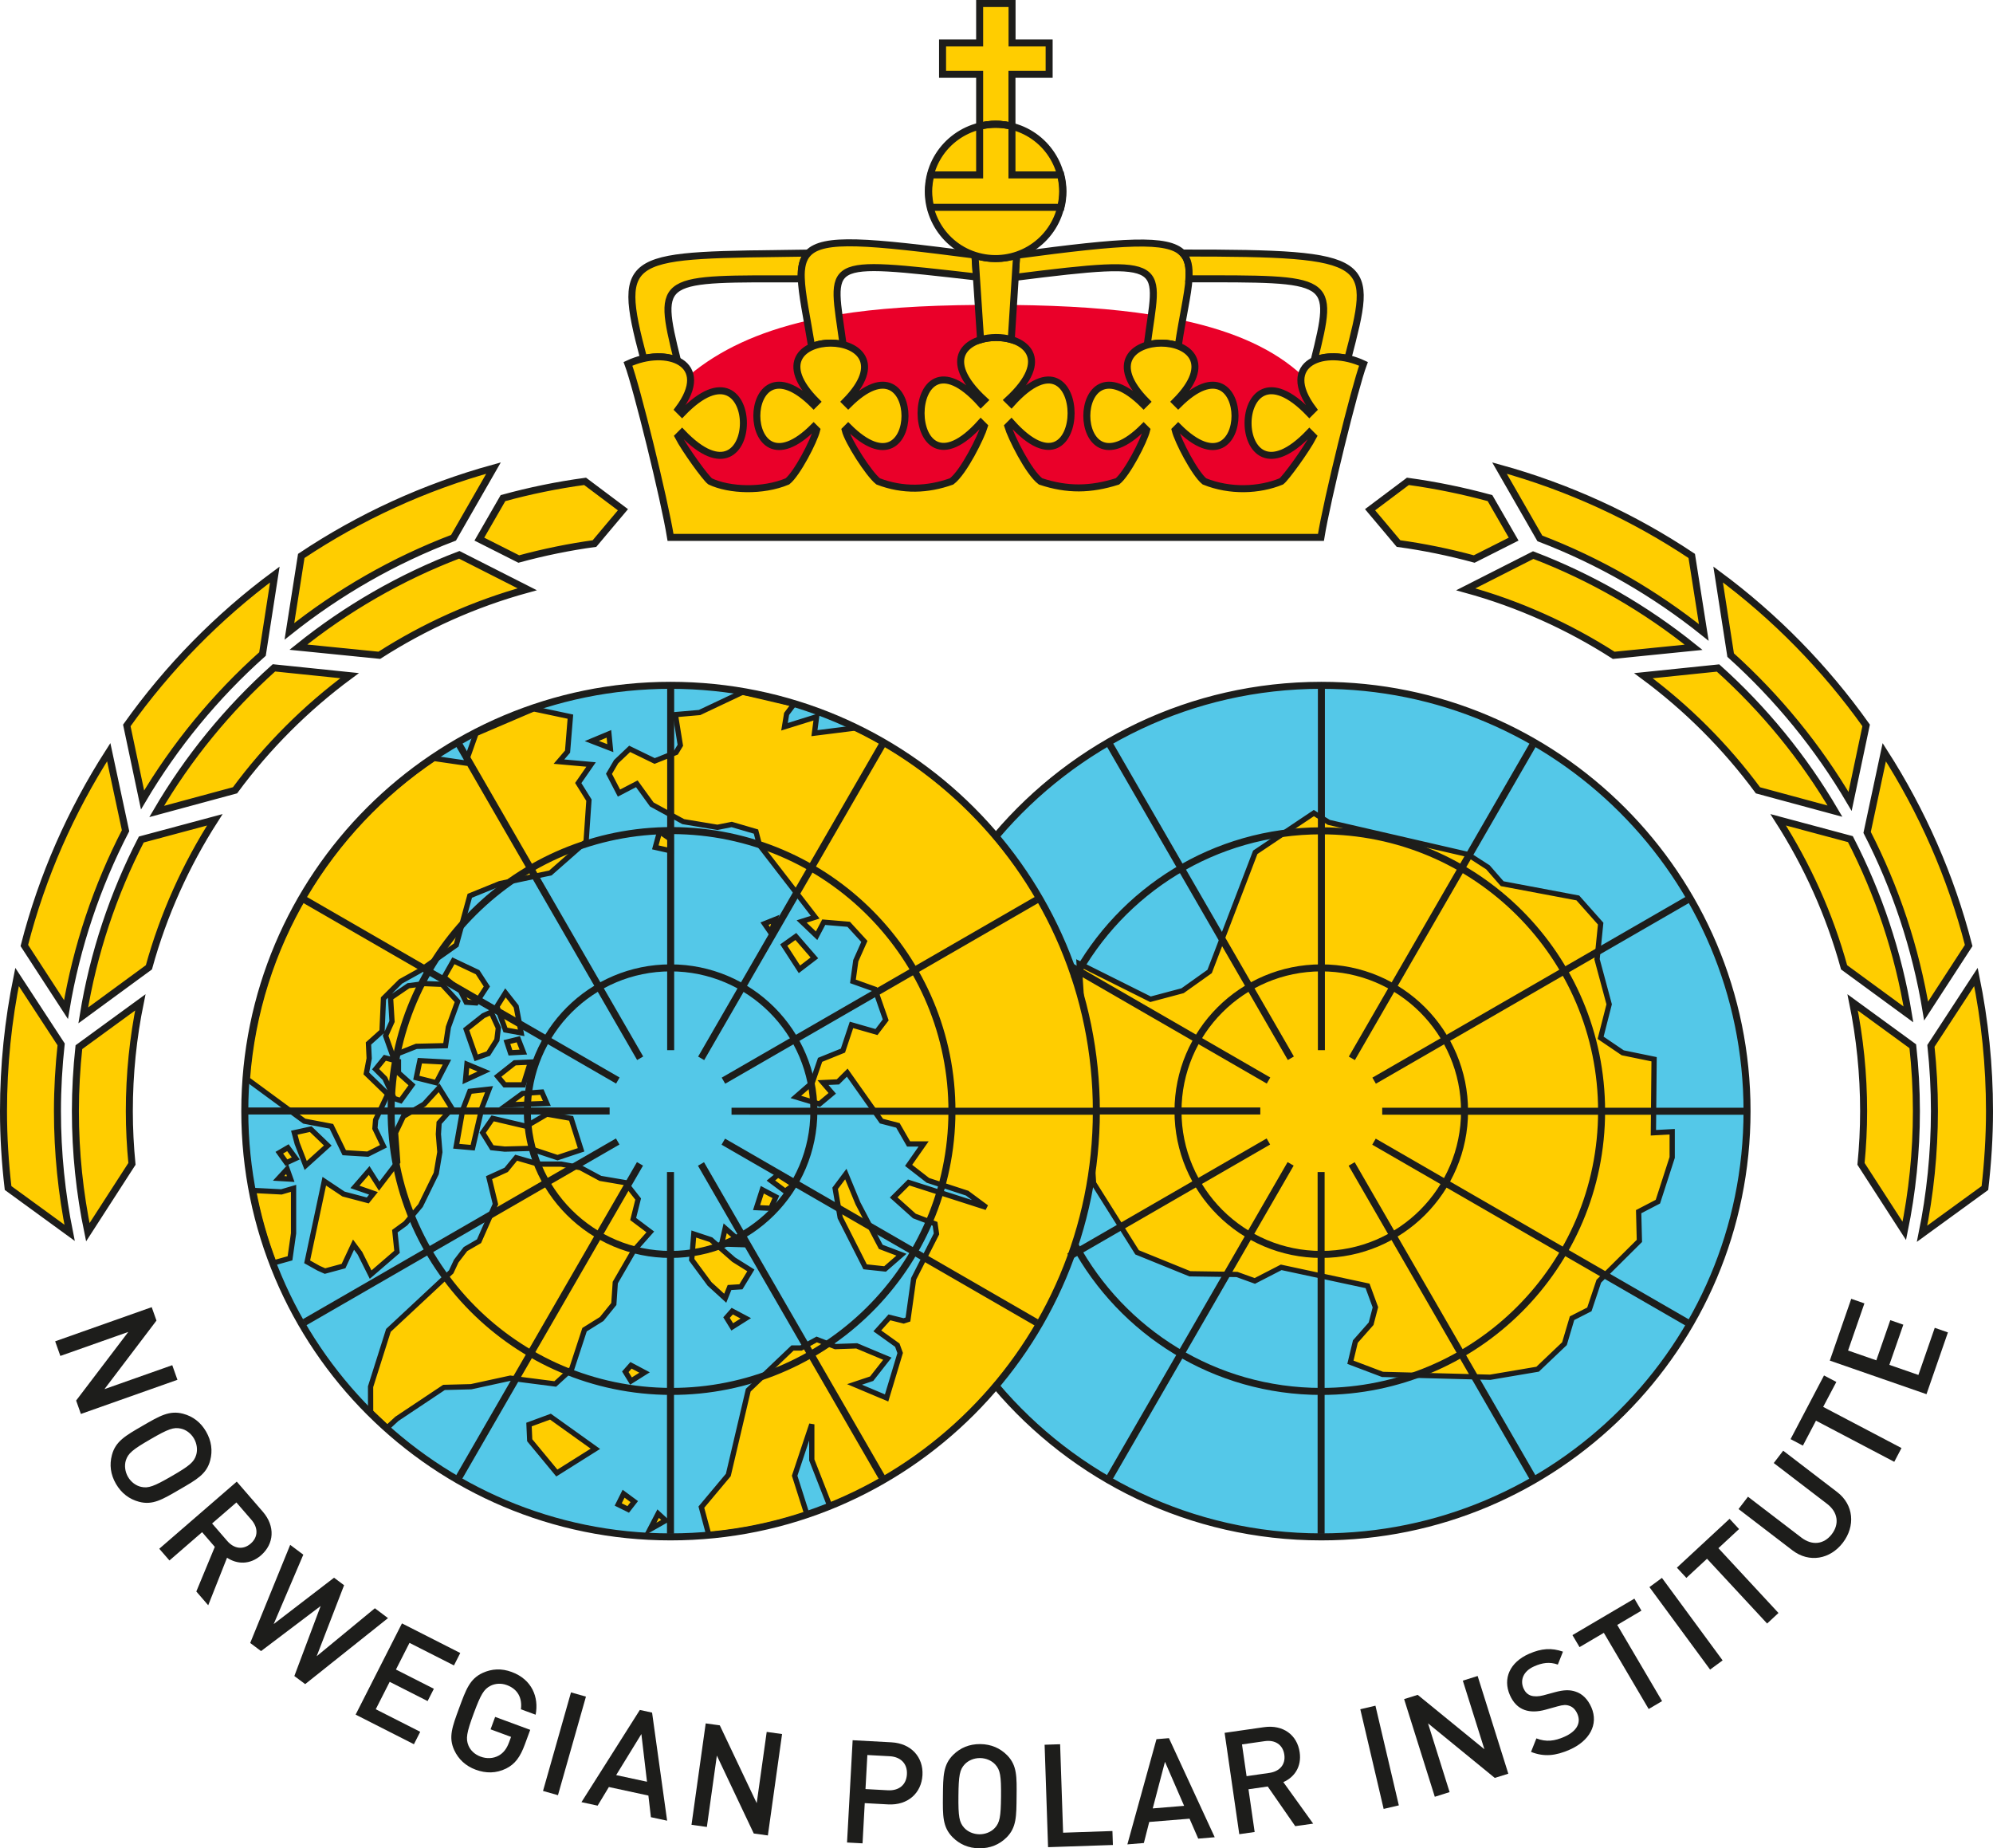 <svg xmlns="http://www.w3.org/2000/svg" xmlns:xlink="http://www.w3.org/1999/xlink" version="1.1" id="Layer_1" x="0px" y="0px" style="enable-background:new 0 0 734.97 594.5;" xml:space="preserve" viewBox="154.14 99.02 426.7 395.7">
<style type="text/css">
	.st0{fill:#54C8E8;}
	.st1{fill:#FFCD00;stroke:#1D1D1B;stroke-width:1.125;}
	.st2{fill:#FFCD00;stroke:#1D1D1B;stroke-width:1.5;}
	.st3{fill:none;stroke:#1D1D1B;stroke-width:1.5;}
	.st4{fill:#EA0029;}
	.st5{fill:#1D1D1B;}
</style>
<g>
	<g>
		<g>
			<g>
				<g>
					<g>
						<g>
							<path class="st0" d="M437.02,245.74c-27.85,0-52.8,12.51-69.53,32.2l0,0.32c-16.72-19.88-41.77-32.52-69.78-32.52         c-50.35,0-91.16,40.82-91.16,91.16c0,50.35,40.81,91.17,91.16,91.17c27.93,0,52.92-12.58,69.64-32.36         c16.72,19.79,41.72,32.36,69.66,32.36c50.34,0,91.16-40.82,91.16-91.17C528.18,286.56,487.36,245.74,437.02,245.74z"/>
							<path class="st1" d="M250.14,318.91l-0.61,3.98l-6.26,0.14l-5.05,2l-1.52-4.28l1.37-3.05l-0.31-5.04l3.82-2.61l3.52-0.45         l3.67,0.15l3.36,3.67L250.14,318.91z M243.27,329.75l4.27,1.07l2.29-4.41l-5.8-0.31L243.27,329.75z M239.14,367.03         l-0.46-4.43l2.29-1.67l3.21-3.82l3.36-6.87l0.77-4.58l-0.31-3.83l0.15-2.43l2.75-3.07l-2.75-4.42l-3.21,3.5l-4.43,2.6         l-1.68,3.52l0.46,6.25l-3.97,5.19l-2.14-3.36l-3.05,3.51l3.97,1.38l-1.22,1.52l-5.19-1.37l-4.12-2.75l-3.67,17.26l2.45,1.37         l1.37,0.61l3.97-1.07l2.14-4.59l1.37,1.84l2.29,4.58L239.14,367.03z M257.32,336.18l1.53-3.98l-4.12,0.46l-1.53,3.97         l-1.38,7.79l3.52,0.31L257.32,336.18z M262.21,345.03l5.34-0.15l5.96,1.98l5.04-1.68l-2.13-6.73l-5.19-0.91l-4.43,2.6         l-7.18-1.69l-2.14,3.07l1.98,3.21L262.21,345.03z M262.67,335.57l8.55-0.31l-1.07-2.44l-4.12,0.3L262.67,335.57z          M260.68,329.45l1.53,1.83h3.97l1.53-4.88l-3.36,0.15L260.68,329.45z M253.81,330.22l3.97-1.83l-3.67-1.53L253.81,330.22z          M257.62,316.47l-3.67,2.91l2.14,6.11l2.59-0.91l1.84-2.91l0.31-2.59l-1.53-3.37L257.62,316.47z M251.21,304.71l-1.99,3.51         l3.51,2.91l1.22,2.45l2.14,0.15l2.29-3.51l-1.99-3.06L251.21,304.71z M262.36,311.58l-1.83,2.91l1.83,5.04l3.36,0.61         l-1.07-5.65L262.36,311.58z M262.67,322.11l0.76,2.3l2.75-0.15l-1.07-2.75L262.67,322.11z M236.54,325.48l-1.98,2.44         l1.98,1.98l2,4.29l1.37,0.46l2.44-3.36l-2.9-2.59v-2.45L236.54,325.48z M267.4,404l0.15,3.36l5.81,7.02l8.25-5.19l-9.62-6.88         L267.4,404z M288.02,392.7l1.22,1.99l2.9-1.83l-2.9-1.54L288.02,392.7z M309.69,381.1l1.22,1.99l2.9-1.83l-2.9-1.54         L309.69,381.1z M302.68,363.21l-0.45,5.5l3.83,5.19l3.35,3.06l0.92-2.3l2.44-0.15l2.13-3.51l-3.66-2.29l-4.89-4.28         L302.68,363.21z M309.4,361.98l-0.76,3.36l4.74,0.15L309.4,361.98z M316.12,357.56l3.06,0.14l1.07-2.44l-2.9-1.53         L316.12,357.56z M319.19,351.76l3.06,2.29l1.83-1.37l-3.37-2.15L319.19,351.76z M343.63,370.69l3.51-3.05l-4.43-1.68         l-4.89-9.32l-2.59-6.27l-2.29,3.06l1.08,6.26l5.34,10.54L343.63,370.69z M328.5,304.09l-3.97-4.58l-2.59,1.84l3.36,5.19         L328.5,304.09z M284.51,256.13l-3.67,1.53l3.97,1.53L284.51,256.13z M294.44,280.43l3.37,0.76v-2.44l-2.45-1.69         L294.44,280.43z M215.62,349.31l-1.83,1.99l2.59,0.15L215.62,349.31z M213.94,345.8l1.53,2.14l1.99-0.92l-1.68-2.29         L213.94,345.8z M220.66,340.75l-3.51,0.77l0.61,2.29l1.83,4.73l4.73-4.27L220.66,340.75z M319.19,298.75l0.92-2.9l-2.29,0.92         L319.19,298.75z M293.29,426.45l3.36-1.91l-1.6-1.47L293.29,426.45z M286.5,421.11l2.14,1.06l1.3-1.67l-2.29-1.69         L286.5,421.11z M293.37,362.76L289.7,360l1.07-4.28l-2.75-3.51l-5.34-0.91l-4.28-2.3l-4.12-0.76h-4.89l-4.74-1.37l-2.14,2.61         l-3.67,1.67l1.37,5.66l-3.51,7.94l-2.9,1.68l-1.99,2.59l-1.07,2.29l-13.44,12.53l-3.82,12.06l0.01,5.42l3.56,3.36l2.07-1.91         l10.08-6.72l5.8-0.15l8.4-1.83l9.62,1.24l3.52-3.22l2.75-8.4l3.67-2.29l2.6-3.21l0.31-4.59l3.97-6.86L293.37,362.76z          M508.13,341.53l0.15-15.74l-6.72-1.38l-4.73-3.21l1.83-7.17l-2.59-9.63l0.77-7.64l-4.89-5.5l-16.19-3.05l-3.06-3.51         l-4.27-2.75l-29.79-6.87l-3.21-1.99l-12.54,8.4L413.12,307l-5.79,4.12l-6.87,1.83l-15.28-7.63l0.51,7.83         c-6.95-25.7-24.84-46.93-48.41-58.27l-8.77,1.1l0.46-3.51l-6.87,2.14l0.45-2.75l1.57-2.08l-11-2.57l-9.2,4.35l-5.18,0.45         l1.06,6.57l-0.92,1.53l-4.58,1.83l-5.35-2.6l-2.9,2.75l-1.53,2.6l2.14,4.12l3.82-1.99l3.21,4.43l6.73,3.67l7.32,1.22         l3.06-0.61l5.19,1.52l0.76,2.9l11.92,15.43l-2.9,0.92l3.2,3.05l1.53-2.9l5.34,0.45l3.36,3.67l-1.84,4.13l-0.61,4.42         l4.73,1.69l2.29,6.56l-1.98,2.6l-5.35-1.53l-1.83,5.5l-4.89,1.98l-1.68,4.88l-3.51,3.06l5.04,1.52l2.75-2.29l-1.98-2.3         l3.2-0.15l1.99-1.98l7.33,10.38l3.52,0.91l2.29,3.98h3.21l-3.21,4.58l4.13,3.21l8.4,2.74l4.13,3.06l-16.65-5.35l-3.21,3.21         l4.43,3.97l4.43,1.68l0.31,2.15l-4.89,9.62l-1.22,8.71l-0.92,0.3l-3.05-0.76l-2.59,2.89l4.28,3.06l0.61,1.68l-2.9,9.62         l-6.87-2.89l3.67-1.23l3.36-4.28l-6.56-2.75l-4.59,0.16l-3.97-1.53l-3.36,1.83h-1.83l-9.47,9.02l-4.27,18.16l-5.77,6.89         l1.58,5.89c7.28-0.64,14.32-2.13,21.01-4.38l-2.62-8.24l3.67-11v7.62l3.84,9.81c29.87-11.98,51.87-39.37,56.28-72.32         l0.21,3.25l9.32,14.82l11.3,4.59l10.08,0.15l3.82,1.38l5.65-2.91l18.49,3.97l1.68,4.58l-0.92,3.52l-3.37,3.82l-1.06,4.43         l6.87,2.6l23.06,0.61l10.15-1.72l5.75-5.47l1.62-5.45l3.71-1.89l2.02-6.03l8.69-8.63l-0.16-6.26l4.12-2.14l3.06-9.47v-5.5         L508.13,341.53z M225.09,340.15l2.75,5.65l5.04,0.31l3.36-1.69l-1.83-3.82l0.15-1.83l2.6-5.5l-4.59-4.44l0.61-3.21l-0.15-3.2         l2.9-2.6l0.31-7.03l3.67-3.66l4.12-2.29l7.79-5.5l2.9-10.54l6.41-2.6l10.85-2.29l7.64-6.72l0.61-8.86l-2.29-3.67l2.75-3.97         l-6.88-0.61l1.84-2.14l0.61-7.49l-7.87-1.67l-12.34,5.28l-2.24,6.32l-6.75-0.98c-22.49,15.15-37.84,40.07-39.96,68.69         l12.19,8.96L225.09,340.15z M208.42,353.88c1,5.34,2.47,10.52,4.37,15.49l3.44-0.96l0.76-5.35v-9.63l-2.6,0.76L208.42,353.88         z"/>
						</g>
						<path class="st2" d="M186.02,306.11l-14.06,10.3c2.17-13.36,6.43-26.02,12.43-37.66l15.74-4.22        C193.94,284.18,189.14,294.8,186.02,306.11z M181.83,336.91c0-7.98,0.81-15.77,2.35-23.29l-13.15,9.59        c-0.48,4.5-0.75,9.07-0.75,13.7c0,8.88,0.92,17.55,2.66,25.92l9.45-14.64C182.03,344.47,181.83,340.71,181.83,336.91z         M210.34,239.04l2.64-17.02c-12.2,9.02-22.89,19.94-31.69,32.31l3.37,15.95C191.58,258.58,200.26,248.04,210.34,239.04z         M228.99,243.67L212.79,242c-9.88,8.86-18.37,19.23-25.11,30.75l16.78-4.54C211.36,258.86,219.64,250.58,228.99,243.67z         M167.23,322.61l-9.44-14.44c-1.9,9.29-2.9,18.9-2.9,28.74c0,5.57,0.35,11.05,0.98,16.45l13.17,9.59        c-1.7-8.42-2.6-17.13-2.6-26.04C166.44,332.08,166.72,327.31,167.23,322.61z M575.63,301.45c-3.81-14.87-10-28.8-18.07-41.39        l-3.67,17.17c6.07,11.83,10.39,24.68,12.63,38.24L575.63,301.45z M516.34,218.04c-12.48-8.33-26.35-14.73-41.16-18.81        l8.64,15.05c12.78,4.89,24.59,11.72,35.1,20.14L516.34,218.04z M550.24,270.59l3.44-16.27c-8.8-12.37-19.49-23.29-31.69-32.31        l2.68,17.26C534.72,248.32,543.36,258.88,550.24,270.59z M530.52,268.22l16.49,4.46c-6.73-11.48-15.19-21.82-25.04-30.65        l-15.98,1.65C515.33,250.58,523.61,258.86,530.52,268.22z M499.63,239.32l17.11-1.72c-10.27-8.26-21.83-14.96-34.34-19.74        l-14.44,7.33C479.3,228.3,489.95,233.11,499.63,239.32z M267.02,225.18l-14.55-7.38c-12.55,4.78-24.15,11.49-34.45,19.77        l17.33,1.74C245.02,233.11,255.67,228.3,267.02,225.18z M259.8,199.23c-14.82,4.09-28.68,10.48-41.16,18.81l-2.54,16.15        c10.53-8.38,22.35-15.19,35.14-20.04L259.8,199.23z M177.42,260.05c-8.08,12.6-14.26,26.52-18.07,41.39l8.92,13.72        c2.27-13.58,6.64-26.45,12.75-38.29L177.42,260.05z M565.65,363.15l13.46-9.79c0.62-5.4,0.98-10.89,0.98-16.45        c0-9.84-1-19.45-2.9-28.74l-9.64,14.76c0.49,4.59,0.75,9.25,0.75,13.98C568.29,345.89,567.38,354.67,565.65,363.15z         M553.14,336.91c0,3.81-0.2,7.57-0.56,11.28l9.27,14.35c1.7-8.28,2.59-16.86,2.59-25.63c0-4.7-0.27-9.33-0.77-13.9        l-12.88-9.39C552.33,321.14,553.14,328.93,553.14,336.91z M534.85,274.53c6.19,9.65,10.99,20.27,14.11,31.58l13.78,10.09        c-2.18-13.31-6.45-25.93-12.43-37.53L534.85,274.53z M287.51,208.15l-3.05,3.62l-3.04,3.62c-5.32,0.72-10.93,1.87-16.21,3.31        l-4.22-2.13l-4.22-2.13l2.53-4.39l2.53-4.39c5.72-1.57,11.59-2.78,17.58-3.59l4.05,3.04L287.51,208.15z M451.52,205.11        l4.05-3.04c5.99,0.82,11.86,2.03,17.58,3.59l2.53,4.39l2.53,4.39l-4.22,2.13l-4.22,2.13c-5.28-1.44-10.89-2.59-16.21-3.31        l-3.04-3.62l-3.05-3.62L451.52,205.11z"/>
					</g>
				</g>
			</g>
			<g>
				<g>
					<line class="st3" x1="297.73" y1="323.85" x2="297.73" y2="246.41"/>
					<line class="st3" x1="291.2" y1="325.58" x2="252.48" y2="258.51"/>
					<line class="st3" x1="286.42" y1="330.35" x2="219.35" y2="291.63"/>
					<line class="st3" x1="284.66" y1="336.87" x2="207.21" y2="336.87"/>
					<line class="st3" x1="286.39" y1="343.4" x2="219.33" y2="382.11"/>
					<line class="st3" x1="291.16" y1="348.19" x2="252.44" y2="415.26"/>
					<line class="st3" x1="297.69" y1="349.94" x2="297.69" y2="427.39"/>
					<line class="st3" x1="304.22" y1="348.21" x2="342.94" y2="415.28"/>
					<line class="st3" x1="309" y1="343.44" x2="376.06" y2="382.16"/>
					<line class="st3" x1="310.76" y1="336.92" x2="388.21" y2="336.93"/>
					<line class="st3" x1="309.03" y1="330.38" x2="376.09" y2="291.67"/>
					<line class="st3" x1="304.26" y1="325.6" x2="342.98" y2="258.54"/>
				</g>
				<g>
					<line class="st3" x1="437.05" y1="323.85" x2="437.05" y2="246.41"/>
					<line class="st3" x1="430.51" y1="325.58" x2="391.79" y2="258.51"/>
					<line class="st3" x1="425.73" y1="330.35" x2="383.39" y2="305.9"/>
					<line class="st3" x1="423.97" y1="336.87" x2="389.07" y2="336.87"/>
					<line class="st3" x1="425.7" y1="343.4" x2="383.03" y2="368.04"/>
					<line class="st3" x1="430.46" y1="348.19" x2="391.75" y2="415.26"/>
					<line class="st3" x1="436.99" y1="349.94" x2="436.99" y2="427.39"/>
					<line class="st3" x1="443.53" y1="348.21" x2="482.25" y2="415.28"/>
					<line class="st3" x1="448.31" y1="343.44" x2="515.38" y2="382.16"/>
					<line class="st3" x1="450.07" y1="336.92" x2="527.52" y2="336.93"/>
					<line class="st3" x1="448.34" y1="330.38" x2="515.4" y2="291.67"/>
					<line class="st3" x1="443.57" y1="325.6" x2="482.28" y2="258.54"/>
				</g>
				<g>
					<path class="st3" d="M297.71,367.58c16.94,0,30.68-13.73,30.68-30.68c0-16.94-13.74-30.67-30.68-30.67       c-16.94,0-30.67,13.73-30.67,30.67C267.04,353.85,280.77,367.58,297.71,367.58z"/>
					
						<ellipse transform="matrix(0.028 -1 1 0.028 -47.32 625.149)" class="st3" cx="297.71" cy="336.9" rx="60.01" ry="60.01"/>
					<path class="st3" d="M297.71,428.05c50.35,0,91.16-40.81,91.16-91.15c0-50.35-40.82-91.16-91.16-91.16       c-50.35,0-91.16,40.81-91.16,91.16C206.55,387.24,247.36,428.05,297.71,428.05z"/>
					<path class="st3" d="M437.02,367.58c16.94,0,30.68-13.73,30.68-30.68c0-16.94-13.74-30.67-30.68-30.67       c-16.93,0-30.67,13.73-30.67,30.67C406.34,353.85,420.08,367.58,437.02,367.58z"/>
					<path class="st3" d="M384.2,365.38c10.14,18.77,29.99,31.53,52.82,31.53c33.15,0,60.02-26.88,60.02-60.01       c0-33.15-26.87-60.01-60.02-60.01c-22.9,0-42.82,12.83-52.93,31.71"/>
					<path class="st3" d="M367.33,395.67c16.72,19.81,41.73,32.38,69.69,32.38c50.34,0,91.16-40.81,91.16-91.15       c0-50.35-40.82-91.16-91.16-91.16c-27.85,0-52.8,12.5-69.53,32.2"/>
				</g>
			</g>
		</g>
		<g>
			<g>
				<path class="st4" d="M320.96,181.93c1.97,0,4.42,1.41,7.08,4.07l0.31,0.31l1.27-1.27l-0.31-0.31c-3.04-3.04-4.44-5.78-4.04-7.91      c0.32-1.71,1.71-2.65,2.83-3.14l0.31-0.14l-0.06-0.34c-0.07-0.43-0.76-4.41-0.9-5.16l-0.08-0.45l-0.45,0.1      c-10.48,2.42-18.74,6.25-25.25,11.7l0.22,0.26l-0.39,0.06l0,0.02c0.29,1.82-0.58,4.13-2.51,6.69l-0.23,0.3l1.42,1.42l0.31-0.32      c2.95-3.08,5.65-4.7,7.82-4.7c3.13,0,4.56,3.36,4.56,6.49c0,3.11-1.42,6.47-4.54,6.47c-2.17,0-4.88-1.64-7.84-4.74l-0.31-0.33      l-1.38,1.38l0.15,0.29c1.52,2.93,5.92,9,6.96,9.77l0.07,0.04c2.18,1.03,5.13,1.6,8.31,1.6c0,0,0,0,0,0      c3.13,0,6.11-0.55,8.59-1.6l0.1-0.06c2.23-1.77,5.85-8.91,6.42-11.24l0.06-0.24l-0.18-0.17c-0.16-0.16-0.55-0.55-0.65-0.65      l-0.31-0.31l-0.31,0.31c-2.66,2.66-5.11,4.06-7.08,4.07c0,0,0,0,0,0c-1.78,0-2.81-1.13-3.35-2.09c-1.31-2.27-1.31-5.82,0-8.08      C318.16,183.07,319.18,181.93,320.96,181.93z"/>
				<path class="st4" d="M356.18,180.82c2.11,0,4.74,1.7,7.62,4.91l0.31,0.35l1.41-1.41l-0.34-0.31c-4.67-4.31-5.21-7.15-4.83-8.78      c0.48-2.1,2.62-3.04,3.85-3.41l0.55-0.17l-0.25-0.4c-0.05-0.7-0.32-4.71-0.47-6.89l-0.03-0.41l-0.41,0      c-12.27,0.1-21.77,0.75-29.87,2.06l-0.42,0.08l0.06,0.43c0.07,0.53,0.34,2.4,0.56,3.93c0.14,0.99,0.26,1.84,0.29,2.06l0.04,0.29      l0.29,0.07c2.19,0.55,3.69,1.76,4.13,3.31c0.61,2.17-0.74,5-3.88,8.18l-0.31,0.31l1.27,1.27l0.31-0.31      c2.66-2.66,5.11-4.07,7.08-4.07c2.98,0,4.33,3.18,4.33,6.13c0,2.95-1.36,6.13-4.34,6.13c-1.97,0-4.42-1.41-7.08-4.07l-0.31-0.31      l-0.31,0.32c-0.1,0.1-0.49,0.49-0.65,0.64l-0.18,0.17l0.06,0.24c0.62,2.55,5.14,9.59,7.21,11.24l0.12,0.07      c2.55,0.98,5.2,1.48,7.87,1.48c2.67,0,5.42-0.5,8.16-1.48l0.12-0.06c2.79-2.09,6.5-9.81,7.16-12.01l0.07-0.25l-0.18-0.19      c-0.16-0.16-0.57-0.57-0.76-0.76l-0.33-0.32l-0.31,0.34c-2.88,3.21-5.52,4.91-7.62,4.91c-3.02,0-4.39-3.46-4.39-6.67      c0-1.78,0.41-3.44,1.14-4.66C353.49,181.91,354.5,180.82,356.18,180.82z"/>
				<path class="st4" d="M371.09,164.31l-0.42,0l-0.03,0.42c0,0-0.38,5.87-0.44,6.83l-0.32,0.4l0.63,0.18      c1.26,0.37,3.44,1.3,3.94,3.42c0.38,1.63-0.15,4.47-4.83,8.79l-0.34,0.31l1.41,1.41l0.31-0.35c2.88-3.21,5.51-4.91,7.62-4.91      c3.02,0,4.39,3.46,4.39,6.67c0,3.21-1.37,6.67-4.39,6.67c0,0,0,0,0,0c-2.11,0-4.74-1.7-7.62-4.91l-0.31-0.35l-1.27,1.27      l0.07,0.25c0.64,2.14,4.42,9.96,7.16,12.01l0.12,0.07c2.86,0.95,5.57,1.42,8.26,1.42c2.69,0,5.45-0.46,8.46-1.41l0.08-0.02      l0.06-0.05c2.23-1.77,5.85-8.91,6.42-11.24l0.06-0.24l-0.17-0.17c-0.09-0.09-0.25-0.26-0.4-0.4l-0.56-0.57l-0.31,0.31      c-2.66,2.66-5.11,4.07-7.08,4.07c-2.98,0-4.34-3.18-4.34-6.13c0-1.64,0.4-3.16,1.12-4.28c0.55-0.84,1.55-1.85,3.21-1.85      c1.97,0,4.42,1.41,7.08,4.07l0.31,0.31l0.31-0.31c0,0,0.4-0.41,0.64-0.65l0.31-0.31l-0.31-0.31c-3.11-3.15-4.46-5.95-3.9-8.11      c0.53-2.05,2.61-2.94,3.8-3.29l0.28-0.08l0.04-0.28c0.2-1.55,0.41-2.96,0.6-4.26c0.09-0.63,0.18-1.24,0.26-1.81l0.06-0.43      l-0.43-0.07C392.36,165.11,382.69,164.44,371.09,164.31z"/>
				<path class="st4" d="M434.16,191.32c-2.96,3.1-5.67,4.74-7.84,4.74h0c-1.85,0-2.92-1.19-3.5-2.18c-1.39-2.4-1.39-6.17,0-8.58      c0.58-1,1.66-2.2,3.52-2.2c2.17,0,4.87,1.63,7.82,4.7l0.31,0.32l1.42-1.42l-0.23-0.3c-1.89-2.51-2.76-4.79-2.53-6.58l0.03-0.22      l-0.16-0.15c-5.93-5.54-14.33-9.42-25.68-11.86l-0.44-0.1l-0.08,0.45c-0.24,1.35-0.55,3.15-0.84,5.08l-0.05,0.35l0.33,0.12      c1.77,0.66,2.92,1.79,3.22,3.2c0.47,2.15-0.92,4.92-4.02,8.02l-0.31,0.31l1.27,1.27l0.31-0.31c2.66-2.66,5.11-4.07,7.08-4.07      c2.98,0,4.34,3.18,4.34,6.13c0,2.95-1.36,6.13-4.34,6.13c-1.97,0-4.42-1.41-7.08-4.07l-0.31-0.31l-0.31,0.32      c-0.1,0.1-0.65,0.64-0.65,0.64l-0.18,0.17l0.06,0.24c0.57,2.33,4.19,9.47,6.42,11.24l0.11,0.06c2.58,1.04,5.48,1.59,8.4,1.59      c0,0,0,0,0,0c2.95,0,5.85-0.55,8.4-1.59l0.1-0.05c1.04-0.77,5.45-6.84,6.96-9.77l0.15-0.29l-1.38-1.38L434.16,191.32z"/>
			</g>
			<g>
				<g>
					<path class="st2" d="M408.73,157.86c0-0.03,0-0.07,0-0.1c0-0.27,0-0.52-0.01-0.77c0-0.02,0-0.04,0-0.06       c-0.01-0.23-0.03-0.45-0.06-0.67c0-0.03-0.01-0.07-0.01-0.1c-0.03-0.22-0.07-0.43-0.11-0.63c-0.01-0.04-0.02-0.08-0.03-0.12       c-0.05-0.2-0.11-0.4-0.17-0.58c0,0,0-0.01,0-0.01c-0.07-0.19-0.15-0.37-0.24-0.54c-0.02-0.03-0.03-0.07-0.05-0.1       c-0.09-0.17-0.19-0.33-0.31-0.49c-0.01-0.02-0.03-0.03-0.04-0.05c-0.11-0.15-0.23-0.29-0.37-0.43       c-3.18-3.24-12.49-2.62-35.52,0.46l-0.3,4.72c33.89-4.25,30.5-3.01,28.24,14.51c2.11-0.62,4.64-0.55,6.65,0.19       c0.92-6.23,2.09-10.95,2.31-14.4l0,0C408.71,158.41,408.72,158.13,408.73,157.86z"/>
					<path class="st2" d="M325.68,157.96c0-0.06,0-0.13,0-0.2c0-0.24,0.02-0.46,0.03-0.69c0.01-0.07,0.01-0.14,0.02-0.21       c0.02-0.22,0.04-0.44,0.08-0.64c0-0.03,0.01-0.05,0.01-0.08c0.03-0.2,0.07-0.39,0.12-0.57c0.01-0.05,0.03-0.11,0.04-0.16       c0.05-0.19,0.11-0.38,0.18-0.56c0.01-0.03,0.03-0.06,0.04-0.09c0.06-0.16,0.13-0.31,0.21-0.46c0.02-0.04,0.04-0.08,0.06-0.12       c0.09-0.16,0.19-0.32,0.29-0.46c0.03-0.04,0.05-0.07,0.08-0.1c0.09-0.12,0.19-0.24,0.3-0.35c0.02-0.02,0.04-0.05,0.06-0.07       c-38.74,0.56-41.38-0.48-35.25,22.59c2.72-0.61,5.35-0.45,7.24,0.44c-4.53-18.25-3.8-17.51,26.51-17.51c0-0.06,0-0.11,0-0.16       C325.68,158.34,325.68,158.15,325.68,157.96z"/>
					<path class="st2" d="M407.29,153.19c0.01,0.01,0.02,0.02,0.03,0.03c0.13,0.14,0.26,0.28,0.37,0.43       c0.01,0.02,0.03,0.03,0.04,0.05c0.11,0.16,0.21,0.32,0.31,0.49c0.02,0.03,0.04,0.07,0.05,0.1c0.09,0.17,0.17,0.35,0.24,0.54       c0,0,0,0.01,0,0.01c0.07,0.19,0.12,0.38,0.17,0.58c0.01,0.04,0.02,0.08,0.03,0.12c0.05,0.2,0.08,0.41,0.11,0.63       c0,0.03,0.01,0.07,0.01,0.1c0.03,0.22,0.05,0.44,0.06,0.67c0,0.02,0,0.04,0,0.06c0.01,0.25,0.02,0.51,0.01,0.77       c0,0.03,0,0.07,0,0.1c0,0.27-0.01,0.55-0.03,0.84c30.92,0,31.25-0.44,26.8,17.51c1.89-0.89,4.51-1.05,7.22-0.44       C448.21,154.55,448.83,153.19,407.29,153.19z"/>
					<path class="st2" d="M362.87,153.63c-22.98-2.97-32.47-3.85-35.73-0.38c-0.11,0.11-0.21,0.23-0.3,0.35       c-0.03,0.03-0.05,0.07-0.08,0.1c-0.11,0.15-0.2,0.3-0.29,0.46c-0.02,0.04-0.04,0.08-0.06,0.12c-0.08,0.15-0.14,0.3-0.21,0.46       c-0.01,0.03-0.03,0.06-0.04,0.09c-0.07,0.18-0.13,0.37-0.18,0.56c-0.01,0.05-0.03,0.11-0.04,0.16       c-0.05,0.19-0.09,0.38-0.12,0.57c0,0.03-0.01,0.05-0.01,0.08c-0.03,0.21-0.06,0.42-0.08,0.64c-0.01,0.07-0.01,0.14-0.02,0.21       c-0.02,0.22-0.03,0.45-0.03,0.69c0,0.06,0,0.13,0,0.2c0,0.19,0,0.38,0.01,0.58c0.1,3.46,1.17,8.27,2.23,14.74       c1.97-0.86,4.54-1.02,6.73-0.47c-2.47-18.24-4.94-18.28,28.52-14.48c0-0.08-0.01-0.17-0.01-0.25l-0.29-4.33       C362.87,153.67,362.87,153.63,362.87,153.63z"/>
				</g>
				<path class="st2" d="M436.95,214.07c1.34-8.26,7.23-32.1,9.11-37.15c-8.22-3.86-18.28-0.25-10.75,9.76l-0.83,0.83      c-17.51-18.29-17.51,22.5,0,4.12c0.34,0.34,0.83,0.83,0.83,0.83c-1.47,2.83-5.87,8.9-6.84,9.62c-4.75,1.95-10.99,2.21-16.46,0      c-2.04-1.62-5.68-8.61-6.27-11c0,0,0.55-0.55,0.65-0.65c16.22,16.22,16.22-20.97,0-4.75c0,0-0.41-0.41-0.65-0.65      c16.74-16.74-22.65-16.74-6.1,0c-0.24,0.24-0.65,0.65-0.65,0.65c-16.22-16.22-16.22,20.96,0,4.75c0.1,0.1,0.49,0.49,0.65,0.65      c-0.58,2.39-4.22,9.38-6.26,11c-5.75,1.82-10.75,1.9-16.46,0c-2.62-1.97-6.34-9.58-7-11.79c0.16-0.16,0.57-0.57,0.76-0.76      c17.04,19.03,17.04-23.12,0-4.1l-0.76-0.75c19.38-17.87-24.42-17.87-5.04,0l-0.76,0.75c-17.04-19.03-17.04,23.12,0,4.1      c0.19,0.19,0.6,0.6,0.76,0.76c-0.66,2.21-4.38,9.82-7,11.79c-5.09,1.82-10.4,2.05-15.73,0c-2.04-1.62-6.48-8.61-7.06-11      c0.16-0.16,0.55-0.55,0.65-0.65c16.21,16.22,16.21-20.97,0-4.75c0,0-0.41-0.41-0.65-0.65c16.54-16.74-22.84-16.74-6.1,0      c-0.24,0.24-0.65,0.65-0.65,0.65c-16.22-16.22-16.22,20.96,0,4.75c0.1,0.1,0.49,0.49,0.65,0.65c-0.58,2.39-4.22,9.38-6.27,11      c-5.27,2.21-12.43,1.95-16.54,0c-0.97-0.72-5.37-6.79-6.84-9.62c0,0,0.49-0.49,0.83-0.83c17.51,18.38,17.51-22.41,0-4.12      l-0.83-0.83c7.53-10.01-2.52-13.62-10.75-9.76c1.88,5.05,7.77,28.88,9.11,37.15L436.95,214.07z"/>
				<g>
					<path class="st2" d="M370.8,126.06l0-11.13l7.96,0v-6.72h-7.94v-8.44h-6.94v8.44h-7.94v6.72h7.94v11.13       c1.11-0.28,2.27-0.44,3.47-0.44C368.54,125.62,369.69,125.78,370.8,126.06z"/>
				</g>
			</g>
			<g>
				<path class="st2" d="M362.87,153.65l0.01,0.08c0.04,0.48,0.2,2.63,0.29,4.33l0.91,13.68c2.05-0.6,4.5-0.63,6.57-0.03l1.15-18.06      c-1.4,0.46-2.9,0.71-4.45,0.71C365.78,154.37,364.28,154.12,362.87,153.65z"/>
			</g>
			
				<ellipse transform="matrix(0.16 -0.987 0.987 0.16 170.313 480.176)" class="st2" cx="367.35" cy="140" rx="14.38" ry="14.38"/>
			<path class="st3" d="M381.72,140c0-1.22-0.17-2.4-0.45-3.53H370.8v-10.41c-1.11-0.27-2.26-0.43-3.45-0.43     c-1.2,0-2.36,0.16-3.47,0.44v10.4h-10.45c-0.29,1.13-0.46,2.31-0.46,3.53c0,1.18,0.16,2.31,0.42,3.41l27.91,0     C381.57,142.31,381.72,141.17,381.72,140z"/>
		</g>
	</g>
	<g>
		<g>
			<g>
				<g>
					<path class="st5" d="M170.44,398.86l11.17-14.69l-14.55,5.14l-1.11-3.13l20.67-7.31l1.02,2.87l-11.14,14.68l14.52-5.13       l1.11,3.13l-20.67,7.31L170.44,398.86z"/>
					<path class="st5" d="M183.89,420.53c-2.06-0.55-3.75-1.81-4.93-3.84c-1.17-2.03-1.41-4.09-0.86-6.16       c0.78-2.95,2.9-4.14,6.56-6.26c3.65-2.11,5.74-3.36,8.69-2.58c2.06,0.55,3.74,1.79,4.91,3.81c1.17,2.03,1.43,4.12,0.88,6.19       c-0.79,2.95-2.92,4.11-6.58,6.23C188.91,420.04,186.84,421.32,183.89,420.53z M196.14,410.52c0.33-1.08,0.18-2.39-0.46-3.51       c-0.65-1.12-1.7-1.9-2.81-2.14c-1.55-0.35-2.73,0.08-6.54,2.29c-3.81,2.21-4.77,3.01-5.25,4.53c-0.33,1.08-0.18,2.39,0.46,3.51       c0.65,1.12,1.71,1.9,2.81,2.14c1.55,0.35,2.73-0.09,6.54-2.29C194.71,412.84,195.67,412.04,196.14,410.52z"/>
					<path class="st5" d="M196.17,439.74l3.96-9.55l-2.72-3.15l-6.99,6.06l-2.18-2.51l16.59-14.37l5.57,6.43       c2.72,3.14,2.43,6.9-0.38,9.35c-2.38,2.06-5.14,1.93-7.27,0.51l-4.03,10.18L196.17,439.74z M207.98,424.41l-3.23-3.73l-5.2,4.5       l3.23,3.73c1.45,1.68,3.4,1.99,5.03,0.58C209.44,428.08,209.43,426.09,207.98,424.41z"/>
					<path class="st5" d="M219.48,459.57l-2.32-1.73l5.63-14.99l-12.76,9.65l-2.32-1.74l8.56-21l2.81,2.1l-6.34,14.85l12.92-9.92       l2.15,1.61l-5.87,15.2l12.46-10.27l2.81,2.11L219.48,459.57z"/>
					<path class="st5" d="M230.28,466.1l9.92-19.53l12.48,6.34l-1.35,2.66l-9.52-4.83l-2.9,5.71l8.12,4.12l-1.34,2.63l-8.12-4.12       l-2.98,5.87l9.52,4.83l-1.35,2.66L230.28,466.1z"/>
					<path class="st5" d="M262.51,477.64c-2.17,1.07-4.36,1.05-6.53,0.25c-2.14-0.79-3.7-2.25-4.59-4.19       c-1.28-2.77-0.41-5.04,1.05-9c1.46-3.96,2.27-6.25,5.04-7.53c1.94-0.89,4.02-1.01,6.21-0.2c4.36,1.61,5.85,5.41,5.13,9.15       l-3.15-1.16c0.31-2.45-0.7-4.33-3.01-5.18c-1.21-0.45-2.49-0.36-3.5,0.15c-1.42,0.73-2.07,1.8-3.6,5.93s-1.73,5.4-1.12,6.87       c0.44,1.05,1.36,1.91,2.58,2.36c1.36,0.5,2.73,0.42,3.88-0.21c1.07-0.59,1.74-1.52,2.23-2.85l0.43-1.16l-4.39-1.62l0.98-2.66       l7.51,2.77l-1.16,3.15C265.52,475.17,264.4,476.7,262.51,477.64z"/>
					<path class="st5" d="M270.4,482.44l5.99-21.1l3.2,0.91l-5.99,21.1L270.4,482.44z"/>
					<path class="st5" d="M293.5,488.06l-0.54-4.63l-8.46-1.83l-2.41,3.99l-3.46-0.75l12.5-19.74l2.62,0.57l3.22,23.14L293.5,488.06       z M291.46,470.26l-5.4,8.79l6.6,1.42L291.46,470.26z"/>
					<path class="st5" d="M315.52,491.55l-7.9-16.68l-2.14,15.28l-3.29-0.46l3.04-21.71l3.02,0.42l7.9,16.65l2.14-15.25l3.29,0.46       l-3.04,21.71L315.52,491.55z"/>
					<path class="st5" d="M344.26,485.32l-4.98-0.27l-0.47,8.61l-3.32-0.18l1.2-21.9l8.3,0.45c4.27,0.23,6.86,3.21,6.65,7.03       C351.42,482.88,348.53,485.56,344.26,485.32z M344.64,475.01l-4.8-0.26l-0.4,7.29l4.8,0.26c2.31,0.12,3.94-1.11,4.07-3.42       C348.44,476.57,346.94,475.14,344.64,475.01z"/>
					<path class="st5" d="M369.61,492.43c-1.53,1.5-3.47,2.31-5.81,2.29c-2.34-0.02-4.24-0.88-5.74-2.4       c-2.13-2.18-2.08-4.61-2.04-8.83c0.04-4.22,0.04-6.65,2.21-8.79c1.52-1.49,3.44-2.31,5.78-2.29c2.34,0.02,4.27,0.88,5.77,2.4       c2.13,2.18,2.05,4.61,2.01,8.83S371.78,490.29,369.61,492.43z M367.23,476.79c-0.76-0.84-1.96-1.37-3.25-1.39       c-1.29-0.01-2.5,0.5-3.28,1.32c-1.09,1.16-1.32,2.39-1.36,6.79c-0.04,4.4,0.16,5.64,1.23,6.82c0.76,0.84,1.96,1.37,3.25,1.39       c1.29,0.01,2.5-0.5,3.28-1.32c1.09-1.16,1.32-2.39,1.36-6.79C368.5,479.21,368.3,477.97,367.23,476.79z"/>
					<path class="st5" d="M378.53,494.48l-0.74-21.93l3.32-0.11l0.64,18.94l10.56-0.36l0.1,2.99L378.53,494.48z"/>
					<path class="st5" d="M410.68,492.65l-1.86-4.27l-8.63,0.7l-1.15,4.51l-3.53,0.29l6.23-22.52l2.67-0.22l9.8,21.21L410.68,492.65       z M403.56,476.2l-2.62,9.98l6.72-0.55L403.56,476.2z"/>
					<path class="st5" d="M431.45,489.98l-5.89-8.49l-4.12,0.59l1.32,9.15l-3.29,0.47L416.33,470l8.42-1.21       c4.12-0.59,7.12,1.68,7.65,5.37c0.45,3.11-1.15,5.37-3.5,6.39l6.39,8.89L431.45,489.98z M424.93,471.78l-4.88,0.7l0.98,6.8       l4.88-0.7c2.2-0.32,3.51-1.78,3.2-3.92C428.8,472.53,427.12,471.46,424.93,471.78z"/>
					<path class="st5" d="M450.38,486.29l-5-21.34l3.24-0.76l5.01,21.34L450.38,486.29z"/>
					<path class="st5" d="M474.17,479.65l-14.29-11.68l4.62,14.72l-3.17,1l-6.57-20.91l2.91-0.91l14.28,11.65l-4.62-14.69l3.17-1       l6.57,20.92L474.17,479.65z"/>
					<path class="st5" d="M490.2,473.61c-3.02,1.33-5.5,1.57-8.27,0.47l1.15-2.89c2.11,0.82,3.92,0.57,5.98-0.34       c2.62-1.15,3.65-2.95,2.8-4.89c-0.38-0.88-0.96-1.5-1.71-1.74c-0.72-0.26-1.31-0.23-2.57,0.12l-2.52,0.7       c-1.74,0.49-3.28,0.5-4.51,0.06c-1.4-0.5-2.43-1.56-3.15-3.19c-1.53-3.5-0.05-7.01,4.13-8.84c2.65-1.16,4.81-1.3,7.24-0.45       l-1.1,2.77c-1.76-0.64-3.36-0.38-5.05,0.37c-2.37,1.04-3.07,2.96-2.29,4.74c0.32,0.73,0.83,1.28,1.58,1.53       c0.71,0.23,1.67,0.21,2.67-0.06l2.43-0.66c1.98-0.54,3.23-0.54,4.41-0.15c1.52,0.47,2.69,1.68,3.44,3.4       C496.45,468.24,494.4,471.77,490.2,473.61z"/>
					<path class="st5" d="M500.39,446.9l9.6,16.31l-2.87,1.69l-9.6-16.31l-5.2,3.06l-1.52-2.57l13.26-7.81l1.51,2.57L500.39,446.9z"/>
					<path class="st5" d="M520.27,456.46l-12.99-17.66l2.68-1.97l12.99,17.66L520.27,456.46z"/>
					<path class="st5" d="M522.05,430.47l12.86,13.87l-2.43,2.26l-12.87-13.87l-4.42,4.1l-2.03-2.19l11.28-10.46l2.03,2.19       L522.05,430.47z"/>
					<path class="st5" d="M548.69,429.3c-2.71,3.54-7.19,4.38-10.79,1.63l-11.54-8.84l2.02-2.64l11.42,8.74       c2.32,1.78,4.85,1.47,6.52-0.71c1.67-2.18,1.33-4.72-1-6.5l-11.42-8.74l2.02-2.64l11.54,8.84       C551.06,421.18,551.4,425.75,548.69,429.3z"/>
					<path class="st5" d="M544.48,400.22l16.77,8.81l-1.55,2.95l-16.76-8.81l-2.8,5.34l-2.64-1.39l7.16-13.63l2.64,1.39       L544.48,400.22z"/>
					<path class="st5" d="M566.6,397.5l-20.7-7.19l4.59-13.23l2.82,0.98l-3.5,10.09l6.05,2.1l2.99-8.6l2.79,0.97l-2.99,8.6       l6.22,2.16l3.5-10.09l2.82,0.98L566.6,397.5z"/>
				</g>
			</g>
		</g>
	</g>
</g>
</svg>
